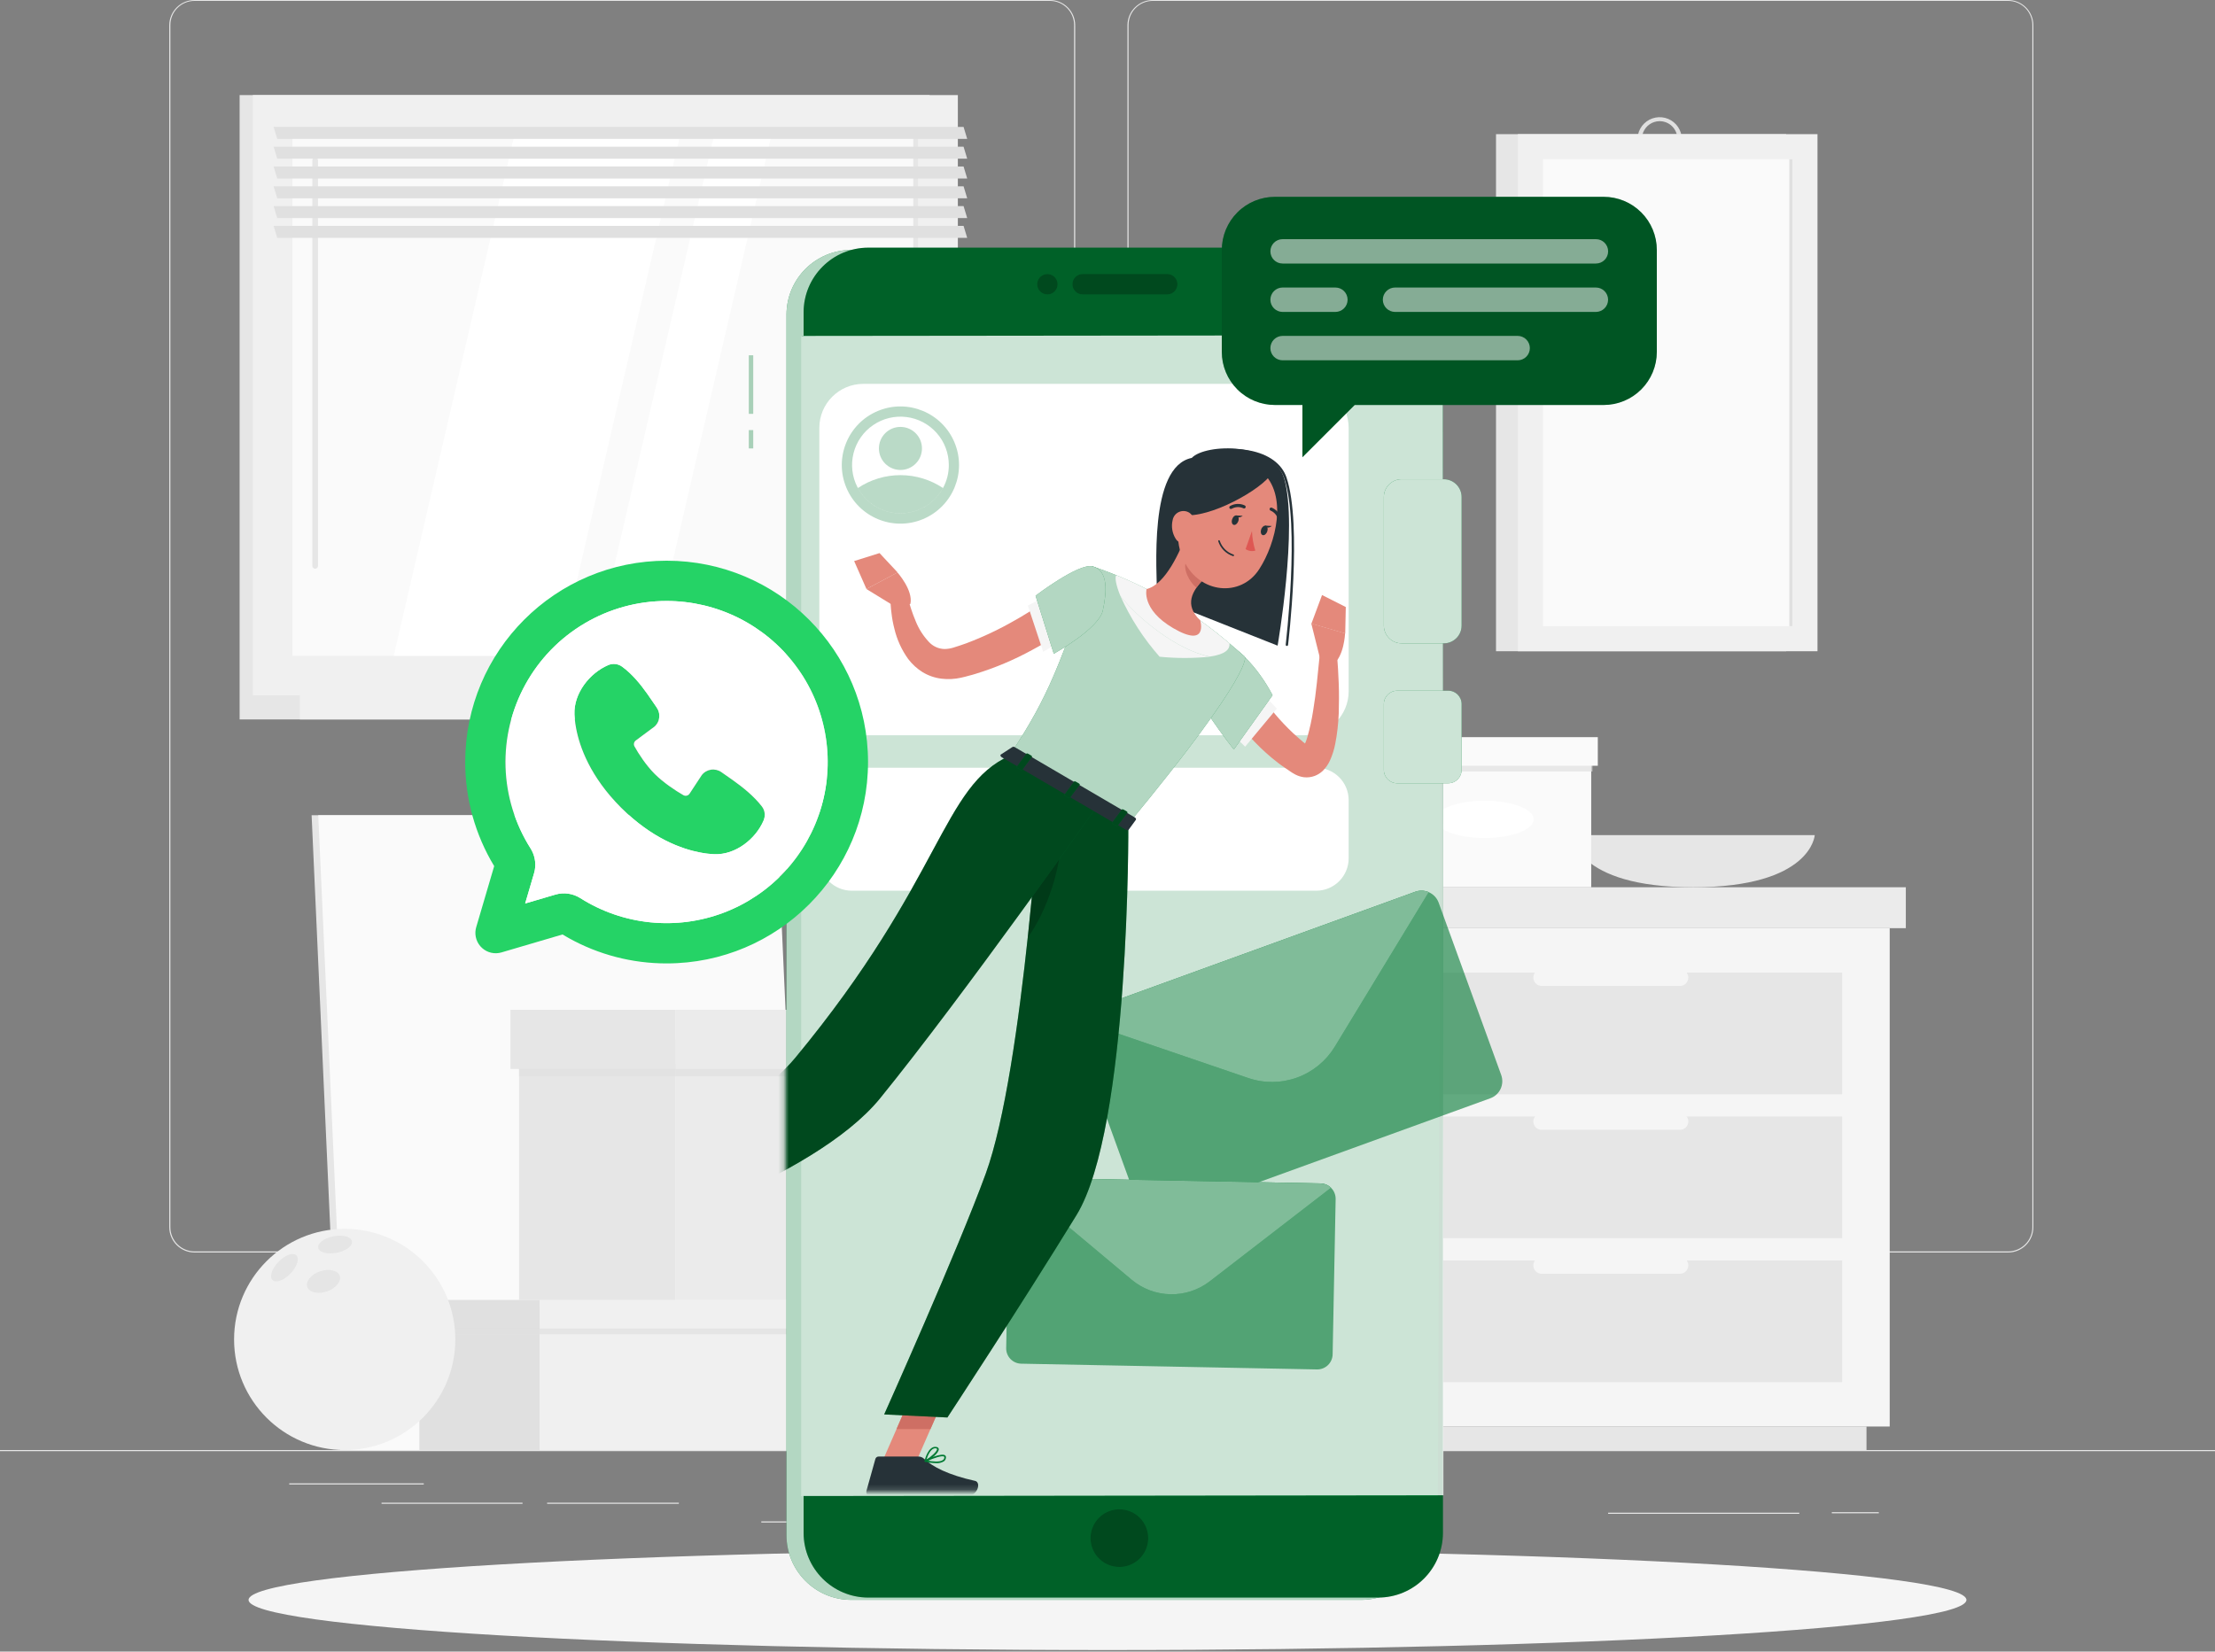 <svg width="417" height="311" viewBox="0 0 417 311" fill="none" xmlns="http://www.w3.org/2000/svg">
<rect x="0" y="0" width="417" height="311" fill="#808080" stroke="none"/>
<path d="M417 273.052H0V273.26H417V273.052Z" fill="#E6E6E6"/>
<path d="M353.708 284.753H344.859V284.961H353.708V284.753Z" fill="#E6E6E6"/>
<path d="M338.737 284.853H302.75V285.061H338.737V284.853Z" fill="#E6E6E6"/>
<path d="M258.265 282.868H197.533V283.076H258.265V282.868Z" fill="#E6E6E6"/>
<path d="M162.597 286.487H143.323V286.696H162.597V286.487Z" fill="#E6E6E6"/>
<path d="M98.37 282.968H71.832V283.176H98.37V282.968Z" fill="#E6E6E6"/>
<path d="M127.802 282.968H102.999V283.176H127.802V282.968Z" fill="#E6E6E6"/>
<path d="M79.78 279.323H54.452V279.532H79.78V279.323Z" fill="#E6E6E6"/>
<path d="M197.658 235.855H36.621C35.359 235.853 34.15 235.35 33.259 234.457C32.368 233.565 31.867 232.355 31.867 231.093V4.72C31.878 3.466 32.383 2.267 33.274 1.383C34.164 0.499 35.367 0.002 36.621 0H197.658C198.921 0 200.132 0.502 201.025 1.395C201.918 2.288 202.42 3.499 202.42 4.762V231.093C202.42 232.356 201.918 233.567 201.025 234.46C200.132 235.353 198.921 235.855 197.658 235.855ZM36.621 0.167C35.415 0.169 34.259 0.65 33.406 1.503C32.554 2.357 32.076 3.514 32.076 4.72V231.093C32.076 232.299 32.554 233.456 33.406 234.31C34.259 235.164 35.415 235.644 36.621 235.647H197.658C198.865 235.644 200.022 235.164 200.875 234.311C201.729 233.457 202.209 232.3 202.212 231.093V4.72C202.209 3.513 201.729 2.356 200.875 1.503C200.022 0.649 198.865 0.169 197.658 0.167H36.621Z" fill="#E6E6E6"/>
<path d="M378.061 235.855H217.015C215.753 235.853 214.543 235.351 213.65 234.458C212.758 233.565 212.255 232.355 212.253 231.093V4.72C212.266 3.465 212.773 2.266 213.665 1.382C214.556 0.499 215.76 0.002 217.015 0H378.061C379.314 0.004 380.514 0.502 381.403 1.386C382.291 2.269 382.795 3.468 382.806 4.72V231.093C382.806 232.353 382.307 233.562 381.417 234.455C380.528 235.347 379.321 235.851 378.061 235.855ZM217.015 0.167C215.808 0.169 214.651 0.649 213.798 1.503C212.944 2.356 212.464 3.513 212.462 4.72V231.093C212.464 232.3 212.944 233.457 213.798 234.311C214.651 235.164 215.808 235.644 217.015 235.647H378.061C379.268 235.644 380.425 235.164 381.278 234.311C382.132 233.457 382.612 232.3 382.614 231.093V4.72C382.612 3.513 382.132 2.356 381.278 1.503C380.425 0.649 379.268 0.169 378.061 0.167H217.015Z" fill="#E6E6E6"/>
<path d="M175.007 17.906H45.111V130.938H175.007V17.906Z" fill="#E6E6E6"/>
<path d="M180.327 17.906H47.596V130.938H180.327V17.906Z" fill="#F0F0F0"/>
<path d="M175.007 130.938H45.111V135.475H175.007V130.938Z" fill="#E6E6E6"/>
<path d="M189.185 130.938H56.453V135.475H189.185V130.938Z" fill="#F0F0F0"/>
<path d="M172.888 123.499V25.345L55.044 25.345V123.499L172.888 123.499Z" fill="#FAFAFA"/>
<path d="M74.126 123.499L96.861 25.345H128.061L105.326 123.499H74.126Z" fill="white"/>
<path d="M59.331 107.094C59.189 107.094 59.053 107.038 58.953 106.938C58.853 106.838 58.797 106.702 58.797 106.56V30.183C58.797 30.041 58.853 29.905 58.953 29.805C59.053 29.705 59.189 29.649 59.331 29.649C59.472 29.649 59.608 29.705 59.708 29.805C59.808 29.905 59.864 30.041 59.864 30.183V106.56C59.864 106.702 59.808 106.838 59.708 106.938C59.608 107.038 59.472 107.094 59.331 107.094Z" fill="#E6E6E6"/>
<path d="M111.723 123.499L134.457 25.345H145.249L122.515 123.499H111.723Z" fill="white"/>
<path d="M172.88 123.49V25.337H171.937V123.49H172.88Z" fill="#E6E6E6"/>
<path d="M182.087 26.154H52.192L51.508 23.894H181.403L182.087 26.154Z" fill="#E0E0E0"/>
<path d="M182.087 29.882H52.192L51.508 27.622H181.403L182.087 29.882Z" fill="#E0E0E0"/>
<path d="M182.087 33.61H52.192L51.508 31.35H181.403L182.087 33.61Z" fill="#E0E0E0"/>
<path d="M182.087 37.338H52.192L51.508 35.078H181.403L182.087 37.338Z" fill="#E0E0E0"/>
<path d="M182.087 41.066H52.192L51.508 38.806H181.403L182.087 41.066Z" fill="#E0E0E0"/>
<path d="M182.087 44.794H52.192L51.508 42.534H181.403L182.087 44.794Z" fill="#E0E0E0"/>
<path d="M336.26 25.262H281.642V122.631H336.26V25.262Z" fill="#E6E6E6"/>
<path d="M312.408 30.408C311.585 30.399 310.783 30.148 310.103 29.685C309.423 29.221 308.895 28.567 308.585 27.805C308.276 27.042 308.199 26.205 308.365 25.399C308.531 24.593 308.931 23.854 309.516 23.275C310.101 22.696 310.844 22.302 311.651 22.145C312.459 21.987 313.296 22.072 314.055 22.389C314.815 22.706 315.463 23.241 315.92 23.925C316.376 24.61 316.62 25.415 316.62 26.238C316.609 27.347 316.16 28.408 315.372 29.189C314.583 29.97 313.518 30.408 312.408 30.408ZM312.408 22.818C311.75 22.826 311.109 23.029 310.566 23.401C310.023 23.772 309.602 24.296 309.356 24.906C309.11 25.517 309.05 26.186 309.183 26.83C309.316 27.475 309.637 28.065 310.106 28.527C310.574 28.99 311.168 29.303 311.814 29.429C312.46 29.554 313.129 29.486 313.736 29.232C314.343 28.978 314.862 28.551 315.226 28.003C315.591 27.456 315.786 26.812 315.786 26.154C315.786 25.713 315.698 25.275 315.528 24.868C315.358 24.46 315.108 24.091 314.794 23.78C314.48 23.47 314.107 23.225 313.698 23.06C313.288 22.895 312.85 22.813 312.408 22.818Z" fill="#E0E0E0"/>
<path d="M342.165 25.262H285.753V122.631H342.165V25.262Z" fill="#F0F0F0"/>
<path d="M337.445 117.903V29.982L290.482 29.982V117.903H337.445Z" fill="#FAFAFA"/>
<path d="M337.445 117.903V29.982H336.861V117.903H337.445Z" fill="#E0E0E0"/>
<path d="M295.87 157.259C295.87 157.259 296.454 167.075 318.763 167.075C341.073 167.075 341.648 157.259 341.648 157.259H295.87Z" fill="#E6E6E6"/>
<path d="M250.75 174.781H227.966V268.623H250.75V174.781Z" fill="#E6E6E6"/>
<path d="M351.389 268.623H232.344V273.052H351.389V268.623Z" fill="#E6E6E6"/>
<path d="M250.75 268.623H355.759V174.781H250.75V268.623Z" fill="#F5F5F5"/>
<path d="M259.708 233.161H346.802V210.243H259.708V233.161Z" fill="#E6E6E6"/>
<path d="M259.708 260.266H346.802V237.348H259.708V260.266Z" fill="#E6E6E6"/>
<path d="M316.278 212.753H290.232C289.816 212.753 289.417 212.588 289.123 212.294C288.829 212 288.664 211.601 288.664 211.185C288.664 210.769 288.829 210.369 289.123 210.074C289.417 209.778 289.815 209.611 290.232 209.609H316.278C316.694 209.611 317.093 209.778 317.387 210.074C317.681 210.369 317.846 210.769 317.846 211.185C317.846 211.601 317.681 212 317.386 212.294C317.092 212.588 316.694 212.753 316.278 212.753Z" fill="#F5F5F5"/>
<path d="M259.708 206.056H346.802V183.138H259.708V206.056Z" fill="#E6E6E6"/>
<path d="M316.278 185.657H290.232C289.815 185.655 289.417 185.488 289.123 185.192C288.829 184.897 288.664 184.497 288.664 184.081C288.664 183.665 288.829 183.266 289.123 182.972C289.417 182.678 289.816 182.513 290.232 182.513H316.278C316.694 182.513 317.092 182.678 317.386 182.972C317.681 183.266 317.846 183.665 317.846 184.081C317.846 184.497 317.681 184.897 317.387 185.192C317.093 185.488 316.694 185.655 316.278 185.657Z" fill="#F5F5F5"/>
<path d="M316.278 239.858H290.232C289.815 239.856 289.417 239.689 289.123 239.394C288.829 239.098 288.664 238.699 288.664 238.282C288.664 237.866 288.829 237.467 289.123 237.173C289.417 236.879 289.816 236.714 290.232 236.714H316.278C316.694 236.714 317.092 236.879 317.386 237.173C317.681 237.467 317.846 237.866 317.846 238.282C317.846 238.699 317.681 239.098 317.387 239.394C317.093 239.689 316.694 239.856 316.278 239.858Z" fill="#F5F5F5"/>
<path d="M358.795 167.075H250.75V174.781H358.795V167.075Z" fill="#EBEBEB"/>
<path d="M224.78 174.79H250.75V167.084H224.78V174.79Z" fill="#E0E0E0"/>
<path d="M236.739 167.075H259.382V139.937H236.739V167.075Z" fill="#E6E6E6"/>
<path d="M299.564 139.945H259.382V167.084H299.564V139.945Z" fill="#FAFAFA"/>
<path d="M288.739 154.29C288.739 156.233 284.569 157.801 279.473 157.801C274.378 157.801 270.216 156.208 270.216 154.29C270.216 152.372 274.386 150.779 279.49 150.779C284.594 150.779 288.739 152.33 288.739 154.29Z" fill="white"/>
<g style="mix-blend-mode:multiply" opacity="0.7">
<path d="M236.739 145.274H299.798V143.415H236.739V145.274Z" fill="#E0E0E0"/>
</g>
<path d="M235.48 144.207H259.374V138.819H235.48V144.207Z" fill="#E6E6E6"/>
<path d="M300.807 138.811H259.382V144.199H300.807V138.811Z" fill="#FAFAFA"/>
<path d="M144.983 153.506H58.664L64.051 273.052H150.37L144.983 153.506Z" fill="#E6E6E6"/>
<path d="M146.234 153.506H59.915L65.302 273.052H151.621L146.234 153.506Z" fill="#FAFAFA"/>
<path d="M78.946 273.052H101.59V245.913H78.946V273.052Z" fill="#E0E0E0"/>
<path d="M209.993 245.913H101.598V273.052H209.993V245.913Z" fill="#F0F0F0"/>
<g style="mix-blend-mode:multiply" opacity="0.7">
<path d="M78.946 251.251L210.226 251.251V249.391L78.946 249.391V251.251Z" fill="#E0E0E0"/>
</g>
<path d="M77.704 250.175H101.598V244.787H77.704V250.175Z" fill="#E0E0E0"/>
<path d="M211.244 244.787H101.598V250.175H211.244V244.787Z" fill="#F0F0F0"/>
<path d="M97.72 244.787H127.185V195.756H97.72V244.787Z" fill="#E6E6E6"/>
<path d="M200.802 195.756H127.177V244.787H200.802V195.756Z" fill="#EBEBEB"/>
<g style="mix-blend-mode:multiply" opacity="0.7">
<path d="M97.712 202.695H201.111V200.277H97.712V202.695Z" fill="#E0E0E0"/>
</g>
<path d="M96.093 201.294H127.185V190.152H96.093V201.294Z" fill="#E6E6E6"/>
<path d="M202.429 190.152H127.177V201.294H202.429V190.152Z" fill="#EBEBEB"/>
<path d="M64.894 273.052C76.395 273.052 85.719 263.728 85.719 252.227C85.719 240.725 76.395 231.402 64.894 231.402C53.392 231.402 44.069 240.725 44.069 252.227C44.069 263.728 53.392 273.052 64.894 273.052Z" fill="#F0F0F0"/>
<g style="mix-blend-mode:multiply" opacity="0.7">
<path d="M54.694 239.808C55.928 238.524 56.428 236.989 55.795 236.389C55.161 235.788 53.651 236.331 52.417 237.615C51.183 238.899 50.682 240.434 51.308 241.043C51.933 241.652 53.451 241.101 54.694 239.808Z" fill="#E0E0E0"/>
</g>
<g style="mix-blend-mode:multiply" opacity="0.7">
<path d="M63.384 235.905C65.135 235.572 66.428 234.604 66.261 233.745C66.094 232.886 64.543 232.461 62.783 232.803C61.024 233.145 59.748 234.104 59.906 234.963C60.065 235.822 61.591 236.247 63.384 235.905Z" fill="#E0E0E0"/>
</g>
<g style="mix-blend-mode:multiply" opacity="0.7">
<path d="M61.566 243.178C63.234 242.586 64.326 241.268 63.959 240.234C63.593 239.199 61.933 238.841 60.248 239.4C58.563 239.958 57.496 241.31 57.855 242.344C58.213 243.378 59.881 243.77 61.566 243.178Z" fill="#E0E0E0"/>
</g>
<path d="M208.5 310.715C297.807 310.715 370.204 306.488 370.204 301.274C370.204 296.06 297.807 291.833 208.5 291.833C119.193 291.833 46.796 296.06 46.796 301.274C46.796 306.488 119.193 310.715 208.5 310.715Z" fill="#F5F5F5"/>
<path d="M256.238 47.071H160.261C153.527 47.071 148.068 52.53 148.068 59.264V289.073C148.068 295.807 153.527 301.266 160.261 301.266H256.238C262.972 301.266 268.431 295.807 268.431 289.073V59.264C268.431 52.53 262.972 47.071 256.238 47.071Z" fill="#007932"/>
<path opacity="0.7" d="M256.238 47.071H160.261C153.527 47.071 148.068 52.53 148.068 59.264V289.073C148.068 295.807 153.527 301.266 160.261 301.266H256.238C262.972 301.266 268.431 295.807 268.431 289.073V59.264C268.431 52.53 262.972 47.071 256.238 47.071Z" fill="white"/>
<path d="M259.457 46.637H163.481C156.747 46.637 151.288 52.096 151.288 58.83V288.639C151.288 295.373 156.747 300.832 163.481 300.832H259.457C266.191 300.832 271.65 295.373 271.65 288.639V58.83C271.65 52.096 266.191 46.637 259.457 46.637Z" fill="#007932"/>
<path opacity="0.2" d="M259.457 46.637H163.481C156.747 46.637 151.288 52.096 151.288 58.83V288.639C151.288 295.373 156.747 300.832 163.481 300.832H259.457C266.191 300.832 271.65 295.373 271.65 288.639V58.83C271.65 52.096 266.191 46.637 259.457 46.637Z" fill="black"/>
<path d="M216.164 289.631C216.166 290.706 215.849 291.757 215.253 292.651C214.657 293.545 213.809 294.242 212.817 294.654C211.824 295.066 210.732 295.174 209.678 294.965C208.624 294.756 207.656 294.239 206.896 293.479C206.136 292.719 205.619 291.751 205.41 290.697C205.2 289.643 205.309 288.551 205.721 287.558C206.133 286.566 206.83 285.718 207.724 285.122C208.618 284.526 209.669 284.209 210.743 284.21C212.181 284.21 213.56 284.782 214.577 285.798C215.593 286.815 216.164 288.194 216.164 289.631Z" fill="#007932"/>
<path opacity="0.4" d="M216.164 289.631C216.166 290.706 215.849 291.757 215.253 292.651C214.657 293.545 213.809 294.242 212.817 294.654C211.824 295.066 210.732 295.174 209.678 294.965C208.624 294.756 207.656 294.239 206.896 293.479C206.136 292.719 205.619 291.751 205.41 290.697C205.2 289.643 205.309 288.551 205.721 287.558C206.133 286.566 206.83 285.718 207.724 285.122C208.618 284.526 209.669 284.209 210.743 284.21C212.181 284.21 213.56 284.782 214.577 285.798C215.593 286.815 216.164 288.194 216.164 289.631Z" fill="black"/>
<path d="M270.683 281.683H150.921V63.242H271.517L270.683 281.683Z" fill="#007932"/>
<path opacity="0.8" d="M271.742 281.567L150.854 281.709V63.259L271.634 63.134L271.742 281.567Z" fill="white"/>
<path opacity="0.33" d="M141.805 66.903H140.971V77.929H141.805V66.903Z" fill="#007932"/>
<path opacity="0.33" d="M141.805 80.99H140.971V84.442H141.805V80.99Z" fill="#007932"/>
<path d="M245.613 72.283H162.538C157.96 72.283 154.248 75.994 154.248 80.573V130.162C154.248 134.741 157.96 138.452 162.538 138.452H245.613C250.191 138.452 253.903 134.741 253.903 130.162V80.573C253.903 75.994 250.191 72.283 245.613 72.283Z" fill="white"/>
<path opacity="0.27" d="M173.77 97.751C179.392 95.4 182.044 88.937 179.694 83.315C177.343 77.692 170.88 75.04 165.258 77.391C159.635 79.742 156.983 86.205 159.334 91.827C161.685 97.449 168.148 100.101 173.77 97.751Z" fill="#007932"/>
<path d="M178.626 87.57C178.633 89.086 178.254 90.578 177.525 91.907C176.467 93.859 174.732 95.357 172.647 96.119C170.562 96.882 168.27 96.857 166.203 96.048C164.135 95.24 162.434 93.704 161.419 91.729C160.404 89.755 160.145 87.477 160.692 85.326C161.238 83.174 162.551 81.295 164.385 80.044C166.219 78.792 168.447 78.254 170.65 78.529C172.853 78.805 174.879 79.876 176.348 81.541C177.817 83.206 178.627 85.35 178.626 87.57Z" fill="white"/>
<path opacity="0.27" d="M177.525 91.898C176.744 93.34 175.587 94.544 174.178 95.383C172.769 96.222 171.159 96.665 169.519 96.665C167.879 96.665 166.269 96.222 164.86 95.383C163.451 94.544 162.294 93.34 161.512 91.898C163.883 90.316 166.669 89.472 169.519 89.472C172.369 89.472 175.155 90.316 177.525 91.898Z" fill="#007932"/>
<path opacity="0.27" d="M169.519 88.496C171.757 88.496 173.572 86.681 173.572 84.442C173.572 82.204 171.757 80.389 169.519 80.389C167.28 80.389 165.466 82.204 165.466 84.442C165.466 86.681 167.28 88.496 169.519 88.496Z" fill="#007932"/>
<path d="M247.79 144.566H160.362C156.985 144.566 154.248 147.303 154.248 150.679V161.612C154.248 164.989 156.985 167.726 160.362 167.726H247.79C251.166 167.726 253.903 164.989 253.903 161.612V150.679C253.903 147.303 251.166 144.566 247.79 144.566Z" fill="white"/>
<path opacity="0.6" d="M270.842 169.969L282.626 202.445C282.93 203.295 282.885 204.23 282.503 205.047C282.12 205.864 281.43 206.497 280.583 206.807L218.758 229.233C217.91 229.537 216.975 229.494 216.159 229.113C215.342 228.732 214.708 228.044 214.396 227.198L202.612 194.714C202.306 193.866 202.35 192.931 202.733 192.114C203.116 191.298 203.807 190.667 204.655 190.36L266.48 167.926C267.329 167.622 268.264 167.666 269.081 168.049C269.898 168.432 270.531 169.122 270.842 169.969Z" fill="#007932"/>
<path d="M268.973 168.001L251.301 197.083C249.664 199.779 247.155 201.835 244.19 202.911C241.225 203.986 237.981 204.016 234.996 202.996L202.787 192.003C203.175 191.23 203.843 190.634 204.655 190.335L266.48 167.901C267.294 167.619 268.184 167.655 268.973 168.001Z" fill="#007932"/>
<path opacity="0.5" d="M268.973 168.001L251.301 197.083C249.664 199.779 247.155 201.835 244.19 202.911C241.225 203.986 237.981 204.016 234.996 202.996L202.787 192.003C203.175 191.23 203.843 190.634 204.655 190.335L266.48 167.901C267.294 167.619 268.184 167.655 268.973 168.001Z" fill="white"/>
<path opacity="0.6" d="M251.451 225.789L250.884 255.046C250.866 255.809 250.548 256.534 249.998 257.064C249.448 257.593 248.711 257.884 247.948 257.873L192.245 256.789C191.867 256.781 191.495 256.699 191.149 256.547C190.802 256.396 190.489 256.177 190.228 255.905C189.966 255.632 189.76 255.311 189.623 254.959C189.485 254.606 189.419 254.231 189.426 253.853L189.985 224.596C189.995 224.201 190.085 223.811 190.25 223.451C190.415 223.091 190.651 222.769 190.944 222.503C191.487 222.018 192.193 221.755 192.921 221.769L248.624 222.845C249.388 222.862 250.115 223.182 250.645 223.733C251.175 224.285 251.464 225.024 251.451 225.789Z" fill="#007932"/>
<path d="M250.575 223.662L227.757 241.276C225.641 242.908 223.031 243.769 220.36 243.718C217.688 243.666 215.114 242.705 213.062 240.993L190.986 222.503C191.529 222.018 192.235 221.755 192.963 221.769L248.665 222.845C249.381 222.871 250.062 223.162 250.575 223.662Z" fill="#007932"/>
<path opacity="0.5" d="M250.575 223.662L227.757 241.276C225.641 242.908 223.031 243.769 220.36 243.718C217.688 243.666 215.114 242.705 213.062 240.993L190.986 222.503C191.529 222.018 192.235 221.755 192.963 221.769L248.665 222.845C249.381 222.871 250.062 223.162 250.575 223.662Z" fill="white"/>
<path d="M195.264 53.518C195.266 53.139 195.38 52.769 195.592 52.454C195.804 52.14 196.104 51.895 196.454 51.752C196.805 51.608 197.19 51.571 197.562 51.646C197.933 51.721 198.274 51.904 198.542 52.173C198.809 52.441 198.991 52.783 199.065 53.155C199.138 53.527 199.099 53.912 198.954 54.262C198.809 54.612 198.563 54.911 198.247 55.122C197.932 55.332 197.562 55.444 197.183 55.444C196.93 55.444 196.68 55.394 196.447 55.297C196.213 55.201 196.002 55.059 195.823 54.88C195.645 54.7 195.504 54.488 195.408 54.254C195.312 54.021 195.263 53.77 195.264 53.518Z" fill="#007932"/>
<path d="M203.813 51.6H219.751C220.259 51.602 220.745 51.805 221.105 52.164C221.464 52.523 221.667 53.01 221.669 53.518C221.669 54.027 221.467 54.516 221.108 54.877C220.748 55.238 220.26 55.442 219.751 55.444H203.813C203.303 55.442 202.816 55.238 202.456 54.877C202.097 54.516 201.895 54.027 201.895 53.518C201.897 53.01 202.1 52.523 202.459 52.164C202.818 51.805 203.305 51.602 203.813 51.6Z" fill="#007932"/>
<path opacity="0.4" d="M195.264 53.518C195.266 53.139 195.38 52.769 195.592 52.454C195.804 52.14 196.104 51.895 196.454 51.752C196.805 51.608 197.19 51.571 197.562 51.646C197.933 51.721 198.274 51.904 198.542 52.173C198.809 52.441 198.991 52.783 199.065 53.155C199.138 53.527 199.099 53.912 198.954 54.262C198.809 54.612 198.563 54.911 198.247 55.122C197.932 55.332 197.562 55.444 197.183 55.444C196.93 55.444 196.68 55.394 196.447 55.297C196.213 55.201 196.002 55.059 195.823 54.88C195.645 54.7 195.504 54.488 195.408 54.254C195.312 54.021 195.263 53.77 195.264 53.518Z" fill="black"/>
<path opacity="0.4" d="M203.813 51.6H219.751C220.259 51.602 220.745 51.805 221.105 52.164C221.464 52.523 221.667 53.01 221.669 53.518C221.669 54.027 221.467 54.516 221.108 54.877C220.748 55.238 220.26 55.442 219.751 55.444H203.813C203.303 55.442 202.816 55.238 202.456 54.877C202.097 54.516 201.895 54.027 201.895 53.518C201.897 53.01 202.1 52.523 202.459 52.164C202.818 51.805 203.305 51.602 203.813 51.6Z" fill="black"/>
<path d="M271.817 90.247H263.869C262.022 90.247 260.525 91.745 260.525 93.591V117.803C260.525 119.65 262.022 121.147 263.869 121.147H271.817C273.664 121.147 275.162 119.65 275.162 117.803V93.591C275.162 91.745 273.664 90.247 271.817 90.247Z" fill="#007932"/>
<path opacity="0.8" d="M271.817 90.247H263.869C262.022 90.247 260.525 91.745 260.525 93.591V117.803C260.525 119.65 262.022 121.147 263.869 121.147H271.817C273.664 121.147 275.162 119.65 275.162 117.803V93.591C275.162 91.745 273.664 90.247 271.817 90.247Z" fill="white"/>
<path d="M272.651 130.062H263.035C261.649 130.062 260.525 131.186 260.525 132.573V144.983C260.525 146.369 261.649 147.493 263.035 147.493H272.651C274.038 147.493 275.162 146.369 275.162 144.983V132.573C275.162 131.186 274.038 130.062 272.651 130.062Z" fill="#007932"/>
<path opacity="0.8" d="M272.651 130.062H263.035C261.649 130.062 260.525 131.186 260.525 132.573V144.983C260.525 146.369 261.649 147.493 263.035 147.493H272.651C274.038 147.493 275.162 146.369 275.162 144.983V132.573C275.162 131.186 274.038 130.062 272.651 130.062Z" fill="white"/>
<mask id="mask0_2014_1258" style="mask-type:luminance" maskUnits="userSpaceOnUse" x="147" y="62" width="122" height="219">
<path d="M268.173 62.392H147.81V280.841H268.173V62.392Z" fill="white"/>
</mask>
<g mask="url(#mask0_2014_1258)">
<path d="M165.949 275.579L172.079 276.171L178.459 261.584L172.329 260.984L165.949 275.579Z" fill="#E4897B"/>
<path d="M178.459 261.584L175.173 269.107H168.777L172.321 260.984L178.459 261.584Z" fill="#CE6F64"/>
<path d="M234.879 126.284L235.08 126.735L235.338 127.26C235.505 127.61 235.697 127.969 235.889 128.328C236.281 129.036 236.723 129.754 237.14 130.438C238.018 131.838 238.985 133.18 240.034 134.457C241.101 135.722 242.24 136.925 243.445 138.06C244.07 138.611 244.679 139.178 245.329 139.728L246.305 140.496L246.53 140.679C246.425 140.646 246.316 140.624 246.205 140.612C245.963 140.588 245.719 140.625 245.496 140.721C245.36 140.76 245.239 140.839 245.146 140.946C245.088 141.029 245.238 140.896 245.363 140.679C245.693 140.071 245.953 139.428 246.138 138.761C246.596 137.141 246.956 135.495 247.214 133.832C247.498 132.114 247.731 130.354 247.915 128.594C248.098 126.835 248.29 125.042 248.457 123.29L251.676 123.24C251.876 125.1 251.96 126.91 252.035 128.761C252.11 130.613 252.077 132.448 252.035 134.324C251.961 136.253 251.741 138.174 251.376 140.07C251.165 141.163 250.826 142.226 250.367 143.239C250.034 143.957 249.577 144.609 249.016 145.166C248.581 145.575 248.071 145.895 247.515 146.108C246.866 146.351 246.168 146.437 245.48 146.359C244.921 146.285 244.379 146.116 243.878 145.858C243.678 145.757 243.483 145.646 243.295 145.525L242.978 145.316L241.76 144.482C240.926 143.932 240.192 143.323 239.433 142.714C237.933 141.461 236.525 140.101 235.221 138.644C233.928 137.175 232.738 135.617 231.66 133.982C231.126 133.148 230.634 132.314 230.159 131.48C229.925 131.038 229.7 130.604 229.483 130.146L229.167 129.437C229.058 129.187 228.975 128.986 228.841 128.644L234.879 126.284Z" fill="#E4897B"/>
<path d="M237.698 130.596L232.094 138.327L234.412 140.604L240.375 133.432L237.698 130.596Z" fill="#F5F5F5"/>
<path d="M228.908 120.396C235.221 122.064 239.575 130.921 239.575 130.921L232.286 141.138C232.286 141.138 223.512 130.104 223.737 126.618C223.954 122.965 225.105 119.37 228.908 120.396Z" fill="#007932"/>
<path opacity="0.7" d="M228.908 120.396C235.221 122.064 239.575 130.921 239.575 130.921L232.286 141.138C232.286 141.138 223.512 130.104 223.737 126.618C223.954 122.965 225.105 119.37 228.908 120.396Z" fill="white"/>
<path d="M234.354 123.657C234.354 123.657 236.431 126.109 212.395 155.199L190.152 142.172C195.823 133.34 199.101 127.76 205.648 106.644C209.144 107.82 212.551 109.25 215.839 110.922C219.329 112.68 222.705 114.655 225.947 116.835C230.051 119.771 234.354 123.657 234.354 123.657Z" fill="#007932"/>
<path opacity="0.7" d="M234.354 123.657C234.354 123.657 236.431 126.109 212.395 155.199L190.152 142.172C195.823 133.34 199.101 127.76 205.648 106.644C209.144 107.82 212.551 109.25 215.839 110.922C219.329 112.68 222.705 114.655 225.947 116.835C230.051 119.771 234.354 123.657 234.354 123.657Z" fill="white"/>
<path d="M231.468 121.147C229.901 119.846 227.891 118.236 225.947 116.835C222.722 114.627 219.344 112.651 215.839 110.922C213.871 109.896 211.853 108.995 210.135 108.312C209.859 108.77 210.085 110.171 210.927 112.223C214.13 116.351 221.569 122.431 227.774 123.641C230.659 123.224 231.56 122.306 231.468 121.147Z" fill="#F5F5F5"/>
<path d="M210.927 112.223C212.796 116.388 215.284 120.246 218.308 123.666C221.455 123.98 224.626 123.98 227.774 123.666C221.569 122.431 214.13 116.351 210.927 112.223Z" fill="#F5F5F5"/>
<path d="M212.42 155.199C212.42 155.199 212.778 212.345 202.645 228.841C192.104 245.997 178.359 266.922 178.359 266.922L166.458 266.346C166.458 266.346 180.336 235.388 185.573 221.018C192.787 201.211 196.123 145.658 196.123 145.658L212.42 155.199Z" fill="#007932"/>
<path opacity="0.4" d="M212.42 155.199C212.42 155.199 212.778 212.345 202.645 228.841C192.104 245.997 178.359 266.922 178.359 266.922L166.458 266.346C166.458 266.346 180.336 235.388 185.573 221.018C192.787 201.211 196.123 145.658 196.123 145.658L212.42 155.199Z" fill="black"/>
<path opacity="0.2" d="M199.76 156.792C197.833 158.427 196.175 160.355 194.847 162.505C194.472 166.758 194.013 171.537 193.488 176.541C197.116 171.612 199.985 162.964 199.76 156.792Z" fill="black"/>
<path d="M206.54 151.788C206.54 151.788 181.362 187.533 165.674 206.832C152.997 222.386 116.301 233.52 116.301 233.52L111.823 226.014C111.823 226.014 141.013 209.718 149.72 199.193C177.592 165.499 177.242 148.027 190.185 142.264L206.54 151.788Z" fill="#007932"/>
<path opacity="0.4" d="M206.54 151.788C206.54 151.788 181.362 187.533 165.674 206.832C152.997 222.386 116.301 233.52 116.301 233.52L111.823 226.014C111.823 226.014 141.013 209.718 149.72 199.193C177.592 165.499 177.242 148.027 190.185 142.264L206.54 151.788Z" fill="black"/>
<path d="M248.532 124.074L246.864 117.402L253.227 119.254C253.227 119.254 253.052 123.741 250.851 125.2L248.532 124.074Z" fill="#E4897B"/>
<path d="M248.891 112.048L253.361 114.308L253.252 119.287L246.889 117.436L248.891 112.048Z" fill="#E4897B"/>
<path d="M168.952 114.5L163.114 110.914L168.952 107.795C168.952 107.795 171.946 111.131 171.395 113.716L168.952 114.5Z" fill="#E4897B"/>
<path d="M160.804 105.651L165.582 104.15L168.985 107.794L163.122 110.914L160.804 105.651Z" fill="#E4897B"/>
<path d="M172.897 274.278H165.391C165.255 274.279 165.124 274.324 165.017 274.407C164.91 274.49 164.833 274.606 164.798 274.736L163.13 280.699C163.09 280.84 163.082 280.988 163.11 281.131C163.137 281.275 163.198 281.41 163.287 281.525C163.377 281.641 163.492 281.734 163.625 281.796C163.757 281.858 163.902 281.888 164.048 281.884C166.683 281.842 167.968 281.692 171.279 281.692C173.314 281.692 178.584 281.9 181.395 281.9C184.206 281.9 184.731 279.115 183.588 278.865C178.476 277.739 175.54 276.179 173.964 274.695C173.674 274.425 173.292 274.276 172.897 274.278Z" fill="#263238"/>
<path d="M190.594 140.671L188.426 142.08C188.259 142.189 188.351 142.456 188.609 142.606L211.961 156.258C212.161 156.375 212.386 156.375 212.47 156.258L213.838 154.382C213.929 154.248 213.838 154.031 213.604 153.906L191.086 140.721C191.017 140.667 190.934 140.634 190.847 140.625C190.76 140.616 190.673 140.632 190.594 140.671Z" fill="#263238"/>
<path d="M203.821 116.21C202.245 117.469 200.744 118.486 199.151 119.546C197.558 120.605 195.94 121.514 194.272 122.415C190.925 124.246 187.401 125.736 183.755 126.86C183.305 127.018 182.821 127.127 182.362 127.252C181.904 127.377 181.462 127.502 180.911 127.619C179.716 127.887 178.483 127.949 177.267 127.802C175.977 127.649 174.736 127.216 173.63 126.534C172.603 125.885 171.701 125.054 170.97 124.083C169.735 122.362 168.851 120.415 168.368 118.353C168.121 117.402 167.943 116.435 167.834 115.459C167.702 114.486 167.638 113.505 167.642 112.523L170.845 112.248C171.231 113.876 171.753 115.469 172.404 117.01C172.971 118.422 173.794 119.717 174.831 120.83C175.203 121.249 175.657 121.589 176.165 121.827C176.672 122.065 177.223 122.197 177.784 122.214C178.373 122.21 178.957 122.117 179.519 121.939C180.244 121.706 181.095 121.439 181.87 121.155C185.08 119.948 188.185 118.478 191.153 116.76C192.671 115.926 194.122 114.967 195.59 114.041C197.058 113.115 198.5 112.073 199.76 111.122L203.821 116.21Z" fill="#E4897B"/>
<path d="M193.505 114.024L196.39 122.748L199.101 121.122L196.565 112.473L193.505 114.024Z" fill="#F5F5F5"/>
<path d="M176.233 275.52C175.539 275.507 174.848 275.42 174.173 275.262C174.142 275.254 174.115 275.237 174.094 275.213C174.073 275.189 174.06 275.16 174.056 275.128C174.056 275.097 174.064 275.067 174.08 275.04C174.096 275.014 174.12 274.992 174.148 274.978C174.648 274.736 177.217 273.577 177.901 274.036C177.966 274.082 178.018 274.145 178.05 274.219C178.082 274.292 178.094 274.373 178.084 274.453C178.08 274.593 178.045 274.731 177.98 274.855C177.915 274.979 177.822 275.087 177.709 275.17C177.265 275.437 176.749 275.559 176.233 275.52ZM174.698 275.062C175.532 275.212 176.933 275.379 177.525 274.928C177.605 274.872 177.671 274.797 177.716 274.71C177.761 274.623 177.784 274.526 177.784 274.428C177.789 274.402 177.787 274.375 177.778 274.35C177.769 274.325 177.754 274.303 177.734 274.286C177.358 274.036 175.816 274.57 174.698 275.062Z" fill="#007932"/>
<path d="M174.206 275.262C174.176 275.273 174.144 275.273 174.114 275.262C174.091 275.245 174.074 275.222 174.065 275.195C174.056 275.168 174.055 275.139 174.064 275.112C174.064 274.995 174.715 272.268 176.216 272.459C176.608 272.501 176.708 272.701 176.733 272.851C176.833 273.569 175.115 274.936 174.231 275.287L174.206 275.262ZM176.082 272.718C175.182 272.718 174.64 274.178 174.414 274.836C175.248 274.361 176.466 273.277 176.408 272.86C176.408 272.793 176.316 272.743 176.157 272.726L176.082 272.718Z" fill="#007932"/>
<path d="M192.145 144.966L191.545 144.616C191.428 144.541 191.37 144.424 191.42 144.357L193.221 141.93C193.271 141.863 193.413 141.863 193.53 141.93L194.139 142.289C194.255 142.355 194.314 142.472 194.264 142.539L192.462 144.966C192.412 145.033 192.27 145.033 192.145 144.966Z" fill="#007932"/>
<path d="M210.118 155.483L209.517 155.124C209.401 155.057 209.342 154.941 209.392 154.874L211.194 152.447C211.244 152.38 211.386 152.38 211.502 152.447L212.111 152.797C212.228 152.872 212.286 152.989 212.228 153.056L210.435 155.483C210.385 155.549 210.243 155.549 210.118 155.483Z" fill="#007932"/>
<path d="M201.136 150.22L200.527 149.87C200.41 149.803 200.352 149.686 200.41 149.611L202.203 147.193C202.262 147.118 202.395 147.118 202.52 147.193L203.121 147.543C203.246 147.61 203.296 147.726 203.246 147.801L201.444 150.22C201.394 150.295 201.253 150.295 201.136 150.22Z" fill="#007932"/>
<path opacity="0.4" d="M192.145 144.966L191.545 144.616C191.428 144.541 191.37 144.424 191.42 144.357L193.221 141.93C193.271 141.863 193.413 141.863 193.53 141.93L194.139 142.289C194.255 142.355 194.314 142.472 194.264 142.539L192.462 144.966C192.412 145.033 192.27 145.033 192.145 144.966Z" fill="black"/>
<path opacity="0.4" d="M210.118 155.483L209.517 155.124C209.401 155.057 209.342 154.941 209.392 154.874L211.194 152.447C211.244 152.38 211.386 152.38 211.502 152.447L212.111 152.797C212.228 152.872 212.286 152.989 212.228 153.056L210.435 155.483C210.385 155.549 210.243 155.549 210.118 155.483Z" fill="black"/>
<path opacity="0.4" d="M201.136 150.22L200.527 149.87C200.41 149.803 200.352 149.686 200.41 149.611L202.203 147.193C202.262 147.118 202.395 147.118 202.52 147.193L203.121 147.543C203.246 147.61 203.296 147.726 203.246 147.801L201.444 150.22C201.394 150.295 201.253 150.295 201.136 150.22Z" fill="black"/>
<path d="M217.824 112.59C217.824 107.586 216.156 87.895 224.363 86.227C226.956 83.492 239.808 83.208 241.777 90.164C244.379 99.296 240.526 121.581 240.526 121.581L217.824 112.59Z" fill="#263238"/>
<path d="M242.235 121.631C242.208 121.627 242.181 121.619 242.157 121.605C242.133 121.592 242.112 121.574 242.095 121.552C242.078 121.53 242.065 121.506 242.058 121.479C242.05 121.452 242.048 121.424 242.052 121.397C242.052 121.172 244.762 98.879 241.768 90.055C240.934 87.637 238.616 85.944 235.18 85.276C230.709 84.401 225.872 85.493 224.53 87.045C224.491 87.083 224.438 87.104 224.384 87.104C224.329 87.104 224.277 87.083 224.238 87.045C224.199 87.004 224.177 86.95 224.177 86.894C224.177 86.838 224.199 86.785 224.238 86.744C225.806 84.926 231.068 84.017 235.288 84.843C238.874 85.535 241.326 87.345 242.194 89.897C245.213 98.829 242.519 121.197 242.494 121.422C242.493 121.454 242.486 121.485 242.472 121.513C242.458 121.542 242.438 121.567 242.413 121.587C242.389 121.606 242.36 121.621 242.329 121.628C242.298 121.636 242.266 121.637 242.235 121.631Z" fill="#263238"/>
<path d="M223.512 100.138C222.253 103.758 219.4 110.088 215.856 110.922C215.856 110.922 214.813 114.742 220.86 118.278C227.532 122.164 225.964 116.835 225.964 116.835C222.845 113.849 224.504 111.214 226.614 109.062L223.512 100.138Z" fill="#E4897B"/>
<path d="M224.763 103.775L226.598 109.054C226.101 109.552 225.647 110.091 225.238 110.663C223.971 109.654 222.611 107.194 223.312 105.659C223.679 104.949 224.17 104.311 224.763 103.775Z" fill="#CE6F64"/>
<path d="M223.562 92.924C221.836 98.987 220.977 101.514 222.903 105.609C225.797 111.781 233.612 112.573 237.081 107.152C240.234 102.273 242.519 93.183 237.548 88.804C236.458 87.835 235.139 87.159 233.716 86.84C232.292 86.521 230.811 86.57 229.412 86.983C228.012 87.395 226.741 88.157 225.718 89.196C224.694 90.236 223.952 91.519 223.562 92.924Z" fill="#E4897B"/>
<path d="M221.786 96.744C226.097 98.354 236.231 93.008 238.991 89.73C239.358 84.676 227.507 86.669 227.507 86.669C227.507 86.669 221.185 84.726 221.786 96.744Z" fill="#263238"/>
<path d="M220.76 97.953C220.479 99.138 220.68 100.386 221.319 101.423C222.153 102.791 223.687 102.257 224.354 100.906C224.955 99.671 225.23 97.461 223.937 96.569C223.65 96.379 223.32 96.265 222.977 96.235C222.634 96.206 222.289 96.262 221.973 96.4C221.658 96.537 221.382 96.751 221.17 97.023C220.958 97.294 220.817 97.614 220.76 97.953Z" fill="#E4897B"/>
<path d="M231.977 97.753C231.802 98.237 231.919 98.721 232.236 98.829C232.553 98.937 232.945 98.637 233.12 98.153C233.295 97.67 233.17 97.194 232.853 97.078C232.536 96.961 232.144 97.269 231.977 97.753Z" fill="#263238"/>
<path d="M237.432 99.68C237.265 100.163 237.381 100.639 237.698 100.756C238.015 100.872 238.407 100.564 238.574 100.08C238.741 99.596 238.624 99.113 238.316 99.004C238.007 98.896 237.607 99.196 237.432 99.68Z" fill="#263238"/>
<path d="M238.165 98.979L239.441 99.054C239.441 99.054 238.524 99.755 238.165 98.979Z" fill="#263238"/>
<path d="M235.697 99.997C235.741 101.248 235.954 102.488 236.331 103.683C236.023 103.773 235.699 103.795 235.382 103.746C235.065 103.697 234.762 103.578 234.496 103.399L235.697 99.997Z" fill="#DE5753"/>
<path d="M232.177 104.717H232.127C231.473 104.504 230.878 104.138 230.394 103.649C229.909 103.161 229.548 102.563 229.342 101.906C229.334 101.867 229.342 101.826 229.364 101.792C229.385 101.757 229.419 101.733 229.458 101.723C229.478 101.718 229.498 101.717 229.517 101.721C229.537 101.724 229.555 101.731 229.572 101.742C229.588 101.753 229.602 101.768 229.613 101.785C229.624 101.801 229.631 101.82 229.634 101.84C229.836 102.443 230.175 102.992 230.625 103.442C231.075 103.892 231.624 104.231 232.227 104.433C232.261 104.445 232.289 104.468 232.307 104.499C232.325 104.53 232.332 104.566 232.326 104.601C232.32 104.636 232.302 104.667 232.274 104.69C232.247 104.713 232.213 104.726 232.177 104.725V104.717Z" fill="#263238"/>
<path d="M231.735 95.843C231.668 95.844 231.602 95.822 231.548 95.781C231.494 95.74 231.456 95.682 231.44 95.616C231.423 95.55 231.43 95.481 231.457 95.419C231.485 95.358 231.533 95.307 231.593 95.276C232.008 95.042 232.472 94.91 232.948 94.891C233.424 94.872 233.897 94.967 234.329 95.168C234.368 95.184 234.403 95.208 234.432 95.238C234.461 95.269 234.484 95.305 234.498 95.344C234.512 95.384 234.518 95.426 234.515 95.468C234.512 95.51 234.5 95.551 234.48 95.588C234.46 95.625 234.432 95.658 234.399 95.683C234.365 95.709 234.327 95.728 234.286 95.737C234.245 95.747 234.202 95.749 234.161 95.741C234.12 95.733 234.08 95.717 234.045 95.693C233.7 95.54 233.324 95.471 232.947 95.492C232.57 95.512 232.204 95.621 231.877 95.81C231.833 95.833 231.785 95.844 231.735 95.843Z" fill="#263238"/>
<path d="M240.893 98.053C240.827 98.053 240.763 98.031 240.712 97.99C240.66 97.949 240.624 97.892 240.609 97.828C240.525 97.461 240.356 97.119 240.116 96.829C239.875 96.539 239.57 96.31 239.225 96.16C239.149 96.134 239.087 96.079 239.051 96.007C239.015 95.936 239.009 95.853 239.033 95.777C239.045 95.739 239.065 95.704 239.091 95.674C239.117 95.644 239.149 95.619 239.185 95.602C239.221 95.585 239.26 95.575 239.3 95.573C239.34 95.572 239.379 95.579 239.416 95.593C239.858 95.774 240.249 96.059 240.556 96.424C240.864 96.788 241.08 97.221 241.185 97.686C241.195 97.725 241.197 97.765 241.191 97.804C241.186 97.843 241.173 97.881 241.152 97.915C241.132 97.949 241.106 97.979 241.074 98.003C241.042 98.026 241.006 98.044 240.968 98.053H240.893Z" fill="#263238"/>
<path d="M232.686 97.061L233.962 97.136C233.962 97.136 233.07 97.828 232.686 97.061Z" fill="#263238"/>
<path d="M205.664 106.644C203.037 106.018 194.956 112.173 194.956 112.173L198.384 123.107C198.384 123.107 206.832 118.428 207.616 114.984C208.392 111.414 208.659 107.361 205.664 106.644Z" fill="#007932"/>
<path opacity="0.7" d="M205.664 106.644C203.037 106.018 194.956 112.173 194.956 112.173L198.384 123.107C198.384 123.107 206.832 118.428 207.616 114.984C208.392 111.414 208.659 107.361 205.664 106.644Z" fill="white"/>
</g>
<path d="M301.908 37.063H240.025C237.371 37.063 234.825 38.117 232.949 39.994C231.072 41.871 230.017 44.417 230.017 47.071V66.253C230.017 68.907 231.072 71.453 232.949 73.33C234.825 75.207 237.371 76.261 240.025 76.261H245.196V86.102L255.037 76.261H301.908C304.562 76.261 307.108 75.207 308.985 73.33C310.862 71.453 311.916 68.907 311.916 66.253V47.071C311.916 44.417 310.862 41.871 308.985 39.994C307.108 38.117 304.562 37.063 301.908 37.063Z" fill="#007932"/>
<path opacity="0.3" d="M301.908 37.063H240.025C237.371 37.063 234.825 38.117 232.949 39.994C231.072 41.871 230.017 44.417 230.017 47.071V66.253C230.017 68.907 231.072 71.453 232.949 73.33C234.825 75.207 237.371 76.261 240.025 76.261H245.196V86.102L255.037 76.261H301.908C304.562 76.261 307.108 75.207 308.985 73.33C310.862 71.453 311.916 68.907 311.916 66.253V47.071C311.916 44.417 310.862 41.871 308.985 39.994C307.108 38.117 304.562 37.063 301.908 37.063Z" fill="black"/>
<g opacity="0.54">
<path d="M300.457 45.036H241.46C240.193 45.036 239.166 46.063 239.166 47.33C239.166 48.596 240.193 49.623 241.46 49.623H300.457C301.724 49.623 302.75 48.596 302.75 47.33C302.75 46.063 301.724 45.036 300.457 45.036Z" fill="#F5F5F5"/>
</g>
<g opacity="0.54">
<path d="M300.449 58.739H262.635C262.025 58.736 261.441 58.493 261.01 58.062C260.579 57.631 260.335 57.047 260.333 56.437C260.335 55.828 260.579 55.244 261.01 54.815C261.442 54.385 262.026 54.143 262.635 54.143H300.449C301.057 54.143 301.64 54.385 302.07 54.815C302.5 55.245 302.742 55.828 302.742 56.437C302.742 57.046 302.501 57.63 302.071 58.062C301.641 58.493 301.058 58.736 300.449 58.739Z" fill="#F5F5F5"/>
</g>
<g opacity="0.54">
<path d="M251.409 58.739H241.46C240.851 58.736 240.267 58.493 239.837 58.062C239.408 57.63 239.166 57.046 239.166 56.437C239.166 55.828 239.408 55.245 239.838 54.815C240.268 54.385 240.851 54.143 241.46 54.143H251.409C252.018 54.143 252.601 54.385 253.031 54.815C253.461 55.245 253.703 55.828 253.703 56.437C253.703 57.046 253.461 57.63 253.032 58.062C252.602 58.493 252.018 58.736 251.409 58.739Z" fill="#F5F5F5"/>
</g>
<g opacity="0.54">
<path d="M285.72 67.846H241.46C240.851 67.846 240.268 67.604 239.838 67.174C239.408 66.744 239.166 66.161 239.166 65.552C239.166 64.943 239.408 64.359 239.837 63.928C240.267 63.496 240.851 63.253 241.46 63.251H285.72C286.329 63.253 286.912 63.496 287.342 63.928C287.772 64.359 288.014 64.943 288.014 65.552C288.014 66.161 287.772 66.744 287.342 67.174C286.912 67.604 286.328 67.846 285.72 67.846Z" fill="#F5F5F5"/>
</g>
<path d="M125.5 105.583C146.441 105.583 163.417 122.559 163.417 143.5C163.417 164.441 146.441 181.417 125.5 181.417C119.046 181.426 112.698 179.781 107.061 176.639L105.905 175.964L94.408 179.346C93.783 179.531 93.12 179.552 92.484 179.409C91.848 179.266 91.259 178.962 90.773 178.527C90.287 178.092 89.92 177.541 89.707 176.924C89.493 176.308 89.441 175.647 89.555 175.005L89.654 174.592L93.036 163.095C89.46 157.185 87.575 150.407 87.583 143.5C87.583 122.559 104.559 105.583 125.5 105.583ZM125.5 113.167C120.069 113.166 114.737 114.623 110.062 117.386C105.386 120.149 101.538 124.117 98.919 128.875C96.301 133.633 95.008 139.007 95.176 144.436C95.343 149.864 96.965 155.148 99.872 159.736C100.623 160.919 100.945 162.375 100.691 163.82L100.543 164.438L98.871 170.129L104.562 168.457C106.204 167.971 107.91 168.267 109.264 169.128C113.239 171.645 117.745 173.202 122.426 173.678C127.106 174.154 131.833 173.534 136.233 171.868C140.633 170.202 144.585 167.535 147.777 164.078C150.968 160.622 153.312 156.47 154.623 151.952C155.934 147.434 156.176 142.672 155.33 138.044C154.484 133.416 152.573 129.048 149.748 125.286C146.923 121.524 143.261 118.471 139.053 116.367C134.845 114.264 130.205 113.168 125.5 113.167ZM114.512 125.239C114.932 125.059 115.391 124.991 115.846 125.041C116.3 125.091 116.734 125.257 117.105 125.524C119.016 126.919 120.533 128.792 121.837 130.62L123.077 132.417L123.657 133.27C123.993 133.759 124.158 134.345 124.127 134.938C124.095 135.53 123.869 136.096 123.483 136.546L123.198 136.834L119.695 139.435C119.528 139.559 119.411 139.738 119.365 139.94C119.318 140.142 119.345 140.355 119.441 140.539C120.237 141.98 121.644 144.129 123.259 145.745C124.878 147.36 127.127 148.861 128.666 149.745C129 149.934 129.402 149.874 129.675 149.627L129.819 149.457L132.098 145.987C132.515 145.429 133.133 145.055 133.821 144.943C134.509 144.831 135.214 144.991 135.787 145.388L137.846 146.825C139.893 148.285 141.861 149.855 143.419 151.845C143.708 152.22 143.891 152.664 143.95 153.132C144.01 153.601 143.943 154.077 143.757 154.511C142.255 158.014 138.452 160.999 134.501 160.854L133.899 160.817L133.174 160.748L132.765 160.695L131.862 160.544C128.359 159.884 122.743 157.897 116.923 152.081C111.107 146.26 109.12 140.645 108.46 137.141L108.309 136.239L108.214 135.45L108.165 134.787L108.149 134.502C108.005 130.544 111.004 126.741 114.512 125.239Z" fill="#25D366"/>
<path fill-rule="evenodd" clip-rule="evenodd" d="M125.5 113.167C120.069 113.166 114.737 114.623 110.062 117.386C105.386 120.149 101.538 124.117 98.919 128.875C96.301 133.633 95.008 139.007 95.176 144.436C95.343 149.864 96.965 155.148 99.872 159.736C100.623 160.919 100.945 162.375 100.691 163.82L100.543 164.438L98.871 170.129L104.562 168.457C106.204 167.971 107.91 168.267 109.264 169.128C113.239 171.645 117.745 173.202 122.426 173.678C127.106 174.154 131.833 173.534 136.233 171.868C140.633 170.202 144.585 167.535 147.777 164.078C150.968 160.622 153.312 156.47 154.623 151.952C155.934 147.434 156.176 142.672 155.33 138.044C154.484 133.416 152.573 129.048 149.748 125.286C146.923 121.524 143.261 118.471 139.053 116.367C134.845 114.264 130.205 113.168 125.5 113.167ZM115.846 125.041C115.391 124.991 114.932 125.059 114.512 125.239C111.004 126.741 108.005 130.544 108.149 134.502L108.165 134.787L108.214 135.45L108.309 136.239L108.46 137.141C109.12 140.645 111.107 146.26 116.923 152.081C122.743 157.897 128.359 159.884 131.862 160.544L132.765 160.695L133.174 160.748L133.899 160.817L134.501 160.854C138.452 160.999 142.255 158.014 143.757 154.511C143.943 154.077 144.01 153.601 143.95 153.132C143.891 152.664 143.708 152.22 143.419 151.845C141.861 149.855 139.893 148.285 137.846 146.825L135.787 145.388C135.214 144.991 134.509 144.831 133.821 144.943C133.133 145.055 132.515 145.429 132.098 145.987L129.819 149.457L129.675 149.627C129.402 149.874 129 149.934 128.666 149.745C127.127 148.861 124.878 147.36 123.259 145.745C121.644 144.129 120.237 141.98 119.441 140.539C119.345 140.355 119.318 140.142 119.365 139.94C119.411 139.738 119.528 139.559 119.695 139.435L123.198 136.834L123.483 136.546C123.869 136.096 124.095 135.53 124.127 134.938C124.158 134.345 123.993 133.759 123.657 133.27L123.077 132.417L121.837 130.62C120.533 128.792 119.016 126.919 117.105 125.524C116.734 125.257 116.3 125.091 115.846 125.041Z" fill="white"/>
</svg>
